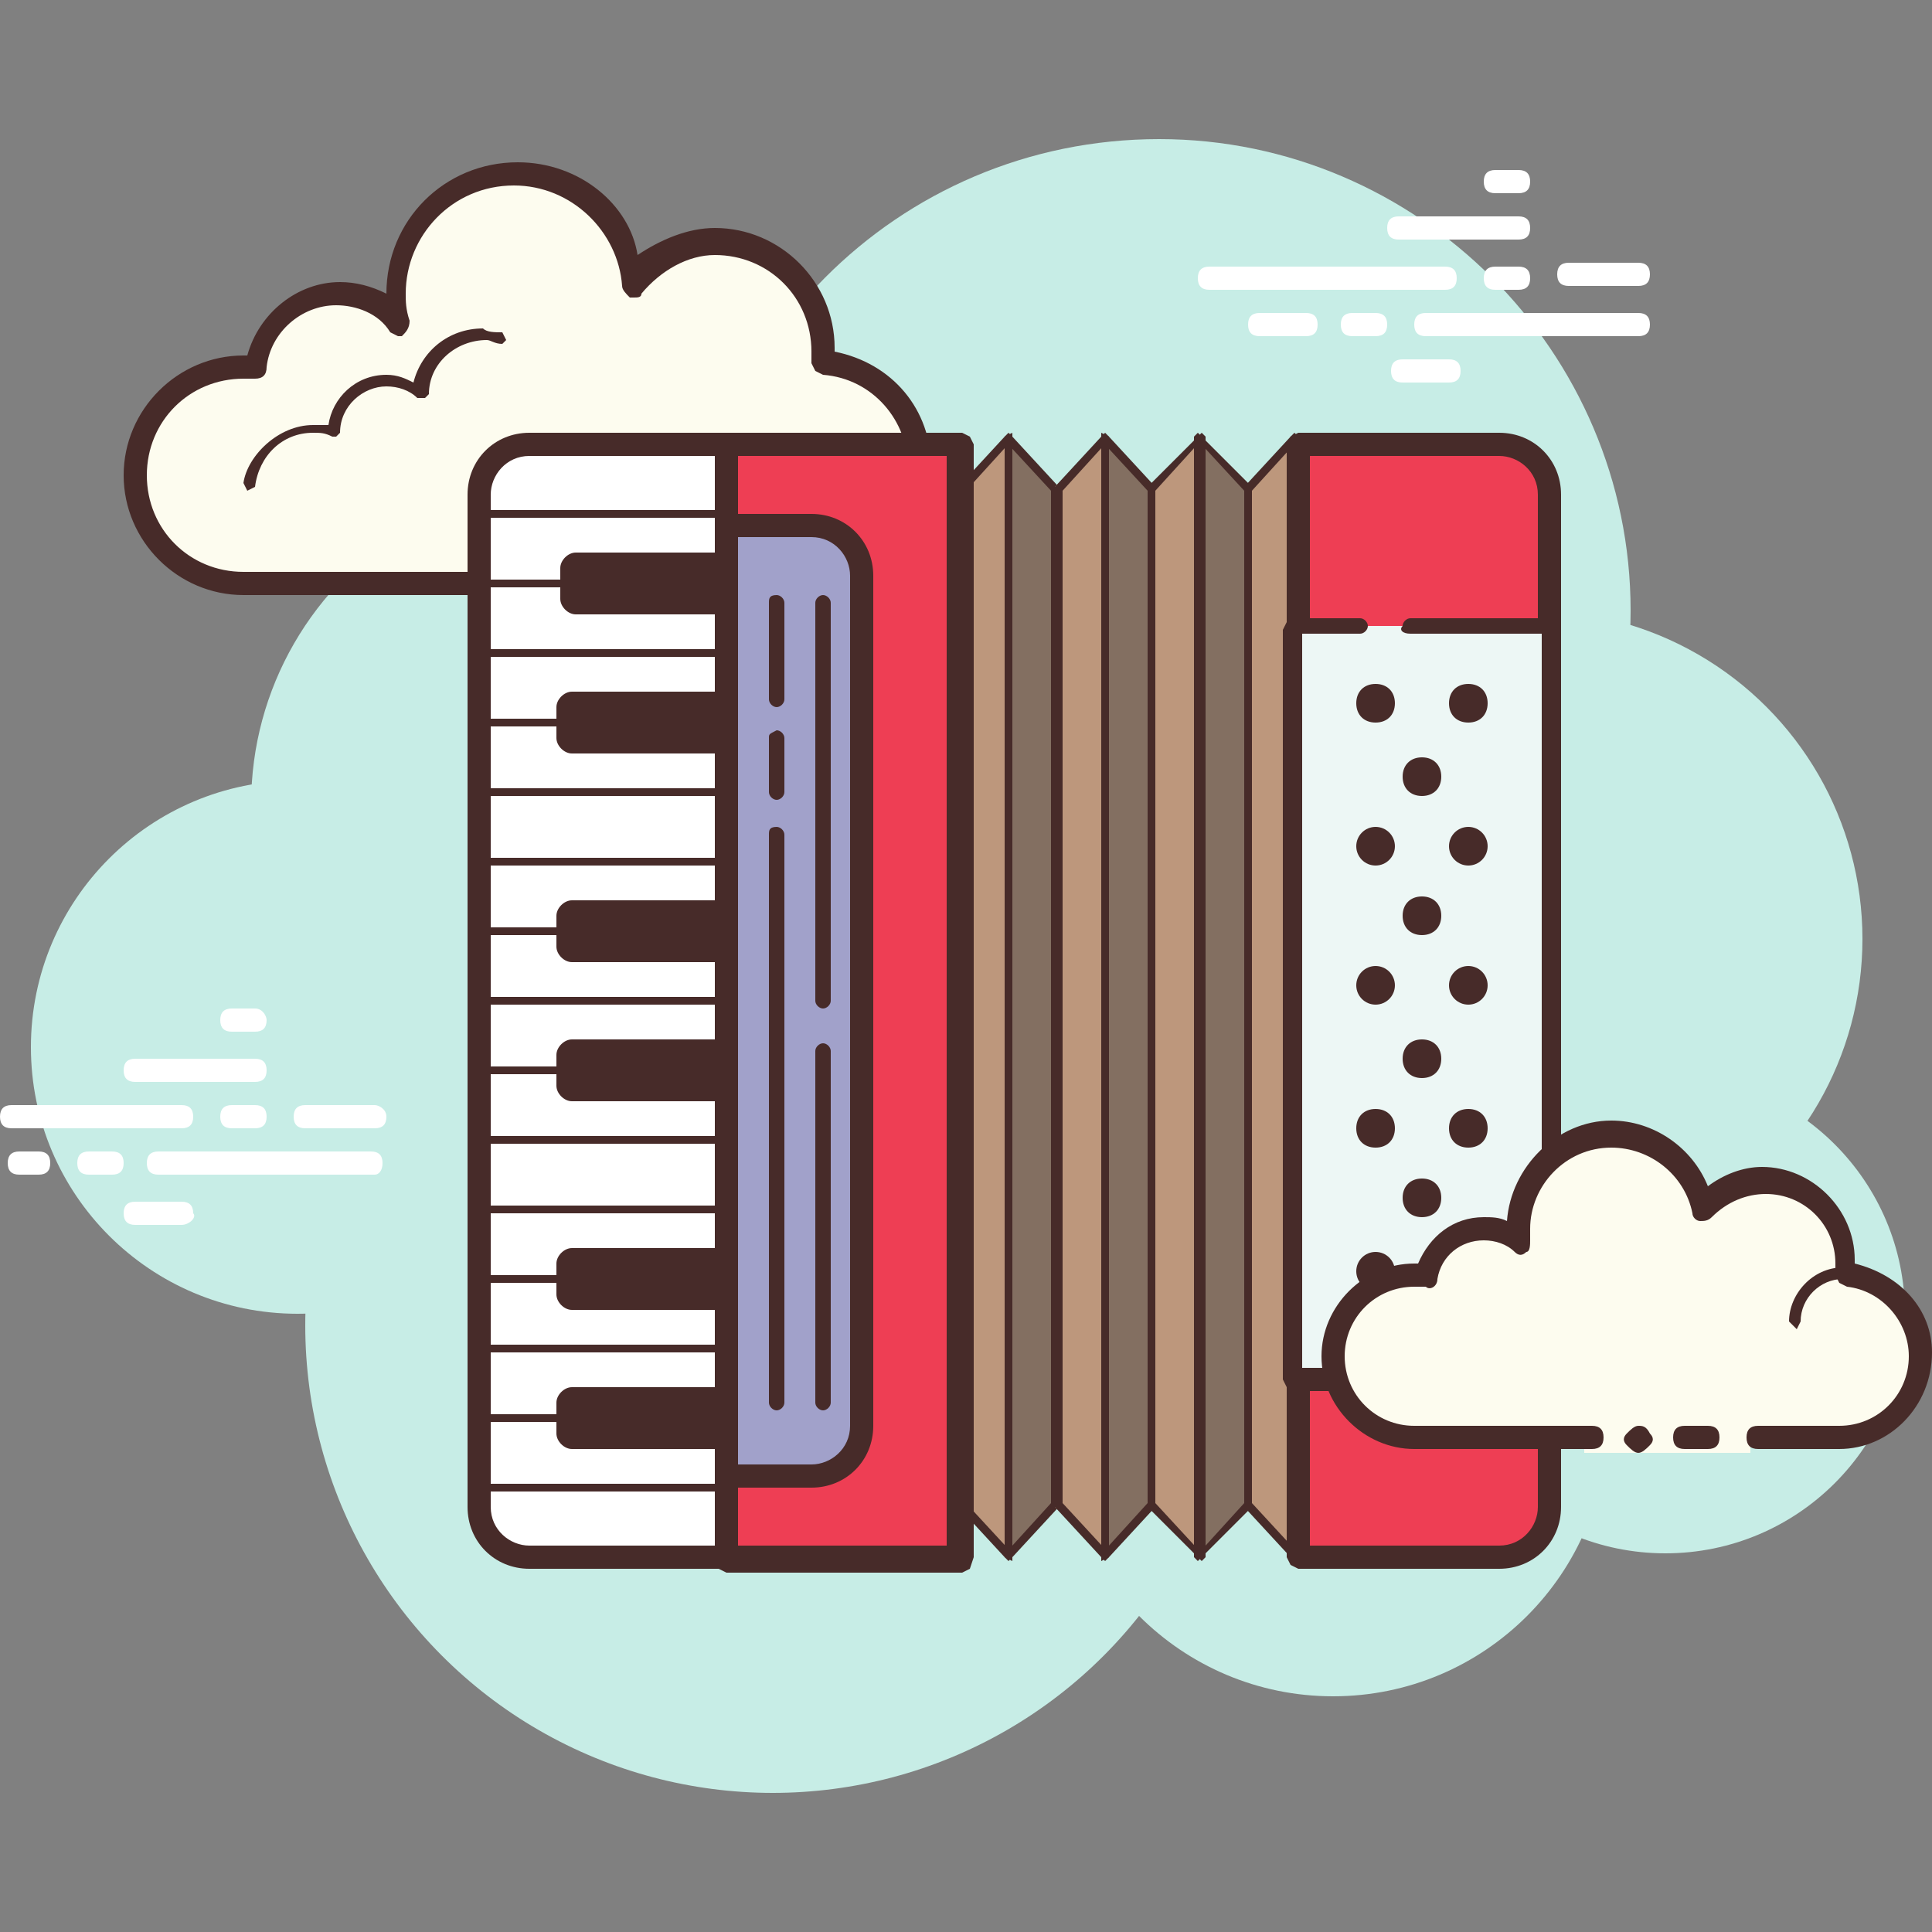 <?xml version="1.0" encoding="utf-8"?>
<!-- Generator: Adobe Illustrator 26.0.1, SVG Export Plug-In . SVG Version: 6.00 Build 0)  -->
<svg version="1.1" id="Layer_1" xmlns="http://www.w3.org/2000/svg" xmlns:xlink="http://www.w3.org/1999/xlink" x="0px" y="0px"
	 viewBox="0 0 50 50" style="enable-background:new 0 0 50 50;" xml:space="preserve">
<rect x="0" y="0" width="50" height="50" fill="#808080" stroke="none"/>
<style type="text/css">
	.st0{fill:#C7EDE6;}
	.st1{fill:#BD977C;}
	.st2{fill:#472B29;}
	.st3{fill:#836F61;}
	.st4{fill:#FDFCEF;}
	.st5{fill:#EE3E54;}
	.st6{fill:#FFFFFF;}
	.st7{fill:#EDF7F5;}
	.st8{fill:#A1A1CA;}
</style>
<g>
	<path class="st0" d="M42.2,15.8C42.2,22.5,36.7,28,30,28c-6.7,0-12.2-5.4-12.2-12.2c0-6.7,5.4-12.2,12.2-12.2
		C36.7,3.6,42.2,9.1,42.2,15.8z"/>
	<circle class="st0" cx="39.7" cy="24.3" r="8.5"/>
	<circle class="st0" cx="43.1" cy="34" r="6.2"/>
	<circle class="st0" cx="34.5" cy="36.8" r="7.1"/>
	<circle class="st0" cx="20" cy="34.3" r="12.1"/>
	<circle class="st0" cx="7.7" cy="27.1" r="6.9"/>
	<circle class="st0" cx="14.8" cy="20.8" r="8.3"/>
	<ellipse class="st0" cx="32.5" cy="30" rx="4.4" ry="4.8"/>
	<polygon class="st1" points="26.1,40.3 24.9,39 24.9,12.6 26.1,11.3 	"/>
	<polygon class="st2" points="26.1,40.3 26.2,40.2 25,38.9 25,12.7 26,11.6 26,40.3 26.1,40.3 26.2,40.2 26.1,40.3 26.2,40.3 
		26.2,11.3 26.2,11.2 26,11.3 24.8,12.6 24.8,12.6 24.8,39 24.8,39 26,40.3 26.2,40.4 26.2,40.3 	"/>
	<polygon class="st3" points="26.1,11.3 27.3,12.6 27.3,39 26.1,40.3 	"/>
	<polygon class="st2" points="26.1,11.3 26,11.4 27.2,12.7 27.2,38.9 26.2,40 26.2,11.3 26.1,11.3 26,11.4 26.1,11.3 26,11.3 
		26,40.3 26.1,40.4 26.2,40.3 27.4,39 27.5,39 27.5,12.6 27.4,12.6 26.2,11.3 26.1,11.2 26,11.3 	"/>
	<polygon class="st1" points="28.6,40.3 27.3,39 27.3,12.6 28.6,11.3 	"/>
	<polygon class="st2" points="28.6,40.3 28.7,40.2 27.5,38.9 27.5,12.7 28.5,11.6 28.5,40.3 28.6,40.3 28.7,40.2 28.6,40.3 
		28.7,40.3 28.7,11.3 28.6,11.2 28.5,11.3 27.3,12.6 27.2,12.6 27.2,39 27.3,39 28.5,40.3 28.6,40.4 28.7,40.3 	"/>
	<polygon class="st3" points="28.6,11.3 29.8,12.6 29.8,39 28.6,40.3 	"/>
	<polygon class="st2" points="28.6,11.3 28.5,11.4 29.7,12.7 29.7,38.9 28.7,40 28.7,11.3 28.6,11.3 28.5,11.4 28.6,11.3 28.5,11.3 
		28.5,40.3 28.5,40.4 28.7,40.3 29.9,39 29.9,39 29.9,12.6 29.9,12.6 28.7,11.3 28.5,11.2 28.5,11.3 	"/>
	<polygon class="st1" points="31,40.3 29.8,39 29.8,12.6 31,11.3 	"/>
	<polygon class="st2" points="31,40.3 31.1,40.2 29.9,38.9 29.9,12.7 30.9,11.6 30.9,40.3 31,40.3 31.1,40.2 31,40.3 31.2,40.3 
		31.2,11.3 31.1,11.2 31,11.3 29.7,12.6 29.7,12.6 29.7,39 29.7,39 31,40.3 31.1,40.4 31.2,40.3 	"/>
	<polygon class="st3" points="31,11.3 32.3,12.6 32.3,39 31,40.3 	"/>
	<polygon class="st2" points="31,11.3 31,11.4 32.2,12.7 32.2,38.9 31.2,40 31.2,11.3 31,11.3 31,11.4 31,11.3 30.9,11.3 30.9,40.3 
		31,40.4 31.1,40.3 32.4,39 32.4,39 32.4,12.6 32.4,12.6 31.1,11.3 31,11.2 30.9,11.3 	"/>
	<polygon class="st1" points="33.5,40.3 32.3,39 32.3,12.6 33.5,11.3 	"/>
	<polygon class="st2" points="33.5,40.3 33.6,40.2 32.4,38.9 32.4,12.7 33.4,11.6 33.4,40.3 33.5,40.3 33.6,40.2 33.5,40.3 
		33.6,40.3 33.6,11.3 33.5,11.2 33.4,11.3 32.2,12.6 32.2,12.6 32.2,39 32.2,39 33.4,40.3 33.5,40.4 33.6,40.3 	"/>
	<path class="st4" d="M17.3,15c0,0,2.2,0,3.8,0s2.8-1.2,2.8-2.8c0-1.4-1.1-2.6-2.5-2.7c0-0.1,0-0.2,0-0.3c0-1.5-1.2-2.8-2.8-2.8
		c-0.9,0-1.7,0.4-2.2,1.1c-0.1-1.6-1.4-2.9-3.1-2.9c-1.7,0-3.1,1.4-3.1,3.1c0,0.3,0,0.5,0.1,0.8c-0.4-0.5-1-0.8-1.7-0.8
		c-1.1,0-2,0.8-2.1,1.9c-0.1,0-0.2,0-0.3,0c-1.5,0-2.8,1.2-2.8,2.8c0,1.5,1.2,2.8,2.8,2.8s5.9,0,5.9,0h3.3v0.3h1.8V15z"/>
	<path class="st2" d="M13.4,4.2c-1.9,0-3.4,1.5-3.4,3.4v0C9.6,7.4,9.2,7.3,8.8,7.3c-1.1,0-2.1,0.8-2.4,1.9l-0.1,0
		c-1.7,0-3.1,1.4-3.1,3.1c0,1.7,1.4,3.1,3.1,3.1h9.2c0.2,0,0.3-0.1,0.3-0.3c0-0.2-0.1-0.3-0.3-0.3H6.3c-1.4,0-2.5-1.1-2.5-2.5
		s1.1-2.5,2.5-2.5l0.2,0l0.1,0l0,0c0.2,0,0.3-0.1,0.3-0.3c0.1-0.9,0.9-1.6,1.8-1.6c0.5,0,1.1,0.2,1.4,0.7l0.2,0.1l0.1,0
		c0.1-0.1,0.2-0.2,0.2-0.4c-0.1-0.3-0.1-0.5-0.1-0.7c0-1.5,1.2-2.8,2.8-2.8c1.5,0,2.7,1.2,2.8,2.6c0,0.1,0.1,0.2,0.2,0.3l0.1,0
		c0.1,0,0.2,0,0.2-0.1c0.5-0.6,1.2-1,1.9-1c1.4,0,2.5,1.1,2.5,2.5l0,0.2l0,0.1l0.1,0.2l0.2,0.1c1.3,0.1,2.2,1.2,2.2,2.4
		c0,1.4-1.1,2.5-2.5,2.5h-3.8c-0.2,0-0.3,0.1-0.3,0.3c0,0.2,0.1,0.3,0.3,0.3h3.8c1.7,0,3.1-1.4,3.1-3.1c0-1.5-1-2.7-2.5-3l0-0.1
		c0-1.7-1.4-3.1-3.1-3.1c-0.7,0-1.4,0.3-2,0.7C16.3,5.3,15,4.2,13.4,4.2z"/>
	<path class="st2" d="M13,8.6l0.1,0.2l-0.1,0.1l0,0c-0.2,0-0.3-0.1-0.4-0.1c-0.8,0-1.5,0.6-1.5,1.4l-0.1,0.1l-0.1,0l-0.1,0
		c-0.2-0.2-0.5-0.3-0.8-0.3c-0.6,0-1.2,0.5-1.2,1.2l-0.1,0.1l-0.1,0l0,0c-0.2-0.1-0.3-0.1-0.5-0.1c-0.8,0-1.4,0.6-1.5,1.4l-0.2,0.1
		h0l-0.1-0.2C6.4,11.8,7.2,11,8.1,11c0.1,0,0.2,0,0.4,0c0.1-0.7,0.7-1.3,1.5-1.3c0.3,0,0.5,0.1,0.7,0.2c0.2-0.8,0.9-1.4,1.8-1.4
		C12.6,8.6,12.8,8.6,13,8.6z"/>
	<path class="st5" d="M38.8,11.5h-2.2h-0.3h-2.7v28.8h2.7h0.3h2.2c0.7,0,1.3-0.6,1.3-1.3V12.8C40.1,12.1,39.5,11.5,38.8,11.5z"/>
	<path class="st2" d="M38.8,11.5v-0.3h-2.2h-0.3h-2.7l-0.2,0.1l-0.1,0.2v28.8l0.1,0.2l0.2,0.1h2.7h0.3h2.2c0.9,0,1.6-0.7,1.6-1.6
		V12.8c0-0.9-0.7-1.6-1.6-1.6V11.5v0.3c0.5,0,1,0.4,1,1V39c0,0.5-0.4,1-1,1h-2.2h-0.3h-2.4V11.8h2.4h0.3h2.2V11.5z"/>
	<path class="st6" d="M22.6,39c0,0.7-0.6,1.3-1.3,1.3h-7.6c-0.7,0-1.3-0.6-1.3-1.3V12.8c0-0.7,0.6-1.3,1.3-1.3h7.6
		c0.7,0,1.3,0.6,1.3,1.3V39z"/>
	<path class="st2" d="M22.6,39h-0.3c0,0.5-0.4,1-1,1h-7.6c-0.5,0-1-0.4-1-1V12.8c0-0.5,0.4-1,1-1h7.6c0.5,0,1,0.4,1,1V39H22.6h0.3
		V12.8c0-0.9-0.7-1.6-1.6-1.6h-7.6c-0.9,0-1.6,0.7-1.6,1.6V39c0,0.9,0.7,1.6,1.6,1.6h7.6c0.9,0,1.6-0.7,1.6-1.6H22.6z"/>
	<path class="st2" d="M20.5,14.7v0.8c0,0.2-0.2,0.4-0.4,0.4h-5.2c-0.2,0-0.4-0.2-0.4-0.4v-0.8c0-0.2,0.2-0.4,0.4-0.4H20
		C20.3,14.3,20.5,14.5,20.5,14.7z M20,17.9h-5.2c-0.2,0-0.4,0.2-0.4,0.4v0.8c0,0.2,0.2,0.4,0.4,0.4H20c0.2,0,0.4-0.2,0.4-0.4v-0.8
		C20.5,18.1,20.3,17.9,20,17.9z M20,23.3h-5.2c-0.2,0-0.4,0.2-0.4,0.4v0.8c0,0.2,0.2,0.4,0.4,0.4H20c0.2,0,0.4-0.2,0.4-0.4v-0.8
		C20.5,23.5,20.3,23.3,20,23.3z M20,26.9h-5.2c-0.2,0-0.4,0.2-0.4,0.4v0.8c0,0.2,0.2,0.4,0.4,0.4H20c0.2,0,0.4-0.2,0.4-0.4v-0.8
		C20.5,27.1,20.3,26.9,20,26.9z M20,32.3h-5.2c-0.2,0-0.4,0.2-0.4,0.4v0.8c0,0.2,0.2,0.4,0.4,0.4H20c0.2,0,0.4-0.2,0.4-0.4v-0.8
		C20.5,32.5,20.3,32.3,20,32.3z M20,35.9h-5.2c-0.2,0-0.4,0.2-0.4,0.4v0.8c0,0.2,0.2,0.4,0.4,0.4H20c0.2,0,0.4-0.2,0.4-0.4v-0.8
		C20.5,36.1,20.3,35.9,20,35.9z"/>
	<polygon class="st2" points="22.6,15.1 22.6,15 12.5,15 12.5,13.4 22.4,13.4 22.4,15.1 22.6,15.1 22.6,15 22.6,15.1 22.7,15.1 
		22.7,13.3 22.6,13.2 22.6,13.2 12.4,13.2 12.3,13.2 12.2,13.3 12.2,15.1 12.3,15.2 12.4,15.2 22.6,15.2 22.6,15.2 22.7,15.1 	"/>
	<polygon class="st2" points="22.6,16.9 22.6,16.8 12.5,16.8 12.5,15.2 22.4,15.2 22.4,16.9 22.6,16.9 22.6,16.8 22.6,16.9 
		22.7,16.9 22.7,15.1 22.6,15 22.6,15 12.4,15 12.3,15 12.2,15.1 12.2,16.9 12.3,17 12.4,17 22.6,17 22.6,17 22.7,16.9 	"/>
	<polygon class="st2" points="22.6,18.7 22.6,18.6 12.5,18.6 12.5,17 22.4,17 22.4,18.7 22.6,18.7 22.6,18.6 22.6,18.7 22.7,18.7 
		22.7,16.9 22.6,16.8 22.6,16.8 12.4,16.8 12.3,16.8 12.2,16.9 12.2,18.7 12.3,18.8 12.4,18.8 22.6,18.8 22.6,18.8 22.7,18.7 	"/>
	<polygon class="st2" points="22.6,20.5 22.6,20.4 12.5,20.4 12.5,18.8 22.4,18.8 22.4,20.5 22.6,20.5 22.6,20.4 22.6,20.5 
		22.7,20.5 22.7,18.7 22.6,18.6 22.6,18.6 12.4,18.6 12.3,18.6 12.2,18.7 12.2,20.5 12.3,20.6 12.4,20.6 22.6,20.6 22.6,20.6 
		22.7,20.5 	"/>
	<polygon class="st2" points="22.6,22.3 22.6,22.2 12.5,22.2 12.5,20.6 22.4,20.6 22.4,22.3 22.6,22.3 22.6,22.2 22.6,22.3 
		22.7,22.3 22.7,20.5 22.6,20.4 22.6,20.4 12.4,20.4 12.3,20.4 12.2,20.5 12.2,22.3 12.3,22.4 12.4,22.4 22.6,22.4 22.6,22.4 
		22.7,22.3 	"/>
	<polygon class="st2" points="22.6,24.1 22.6,24 12.5,24 12.5,22.4 22.4,22.4 22.4,24.1 22.6,24.1 22.6,24 22.6,24.1 22.7,24.1 
		22.7,22.3 22.6,22.2 22.6,22.2 12.4,22.2 12.3,22.2 12.2,22.3 12.2,24.1 12.3,24.2 12.4,24.2 22.6,24.2 22.6,24.2 22.7,24.1 	"/>
	<polygon class="st2" points="22.6,25.9 22.6,25.8 12.5,25.8 12.5,24.2 22.4,24.2 22.4,25.9 22.6,25.9 22.6,25.8 22.6,25.9 
		22.7,25.9 22.7,24.1 22.6,24 22.6,24 12.4,24 12.3,24 12.2,24.1 12.2,25.9 12.3,26 12.4,26 22.6,26 22.6,26 22.7,25.9 	"/>
	<polygon class="st2" points="22.6,27.7 22.6,27.6 12.5,27.6 12.5,26 22.4,26 22.4,27.7 22.6,27.7 22.6,27.6 22.6,27.7 22.7,27.7 
		22.7,25.9 22.6,25.8 22.6,25.8 12.4,25.8 12.3,25.8 12.2,25.9 12.2,27.7 12.3,27.8 12.4,27.8 22.6,27.8 22.6,27.8 22.7,27.7 	"/>
	<polygon class="st2" points="22.6,29.5 22.6,29.4 12.5,29.4 12.5,27.8 22.4,27.8 22.4,29.5 22.6,29.5 22.6,29.4 22.6,29.5 
		22.7,29.5 22.7,27.7 22.6,27.6 22.6,27.6 12.4,27.6 12.3,27.6 12.2,27.7 12.2,29.5 12.3,29.6 12.4,29.6 22.6,29.6 22.6,29.6 
		22.7,29.5 	"/>
	<polygon class="st2" points="22.6,31.3 22.6,31.2 12.5,31.2 12.5,29.6 22.4,29.6 22.4,31.3 22.6,31.3 22.6,31.2 22.6,31.3 
		22.7,31.3 22.7,29.5 22.6,29.4 22.6,29.4 12.4,29.4 12.3,29.4 12.2,29.5 12.2,31.3 12.3,31.4 12.4,31.4 22.6,31.4 22.6,31.4 
		22.7,31.3 	"/>
	<polygon class="st2" points="22.6,33.1 22.6,33 12.5,33 12.5,31.4 22.4,31.4 22.4,33.1 22.6,33.1 22.6,33 22.6,33.1 22.7,33.1 
		22.7,31.3 22.6,31.2 22.6,31.2 12.4,31.2 12.3,31.2 12.2,31.3 12.2,33.1 12.3,33.2 12.4,33.2 22.6,33.2 22.6,33.2 22.7,33.1 	"/>
	<polygon class="st2" points="22.6,34.9 22.6,34.8 12.5,34.8 12.5,33.2 22.4,33.2 22.4,34.9 22.6,34.9 22.6,34.8 22.6,34.9 
		22.7,34.9 22.7,33.1 22.6,33 22.6,33 12.4,33 12.3,33 12.2,33.1 12.2,34.9 12.3,35 12.4,35 22.6,35 22.6,35 22.7,34.9 	"/>
	<polygon class="st2" points="22.6,36.7 22.6,36.6 12.5,36.6 12.5,35 22.4,35 22.4,36.7 22.6,36.7 22.6,36.6 22.6,36.7 22.7,36.7 
		22.7,34.9 22.6,34.8 22.6,34.8 12.4,34.8 12.3,34.8 12.2,34.9 12.2,36.7 12.3,36.8 12.4,36.8 22.6,36.8 22.6,36.8 22.7,36.7 	"/>
	<polygon class="st2" points="22.6,38.5 22.6,38.4 12.5,38.4 12.5,36.8 22.4,36.8 22.4,38.5 22.6,38.5 22.6,38.4 22.6,38.5 
		22.7,38.5 22.7,36.7 22.6,36.7 22.6,36.6 12.4,36.6 12.3,36.7 12.2,36.7 12.2,38.5 12.3,38.6 12.4,38.6 22.6,38.6 22.6,38.6 
		22.7,38.5 	"/>
	<path class="st6" d="M42.4,6.8c-0.1,0-1.7,0-1.8,0c-0.2,0-0.3,0.1-0.3,0.3s0.1,0.3,0.3,0.3c0.1,0,1.7,0,1.8,0
		c0.2,0,0.3-0.1,0.3-0.3S42.6,6.8,42.4,6.8z M39.3,5.6c-0.1,0-3,0-3.1,0c-0.2,0-0.3,0.1-0.3,0.3s0.1,0.3,0.3,0.3c0.1,0,3,0,3.1,0
		c0.2,0,0.3-0.1,0.3-0.3S39.5,5.6,39.3,5.6z M39.3,4.4c-0.1,0-0.5,0-0.6,0c-0.2,0-0.3,0.1-0.3,0.3c0,0.2,0.1,0.3,0.3,0.3
		c0.1,0,0.5,0,0.6,0c0.2,0,0.3-0.1,0.3-0.3C39.6,4.5,39.5,4.4,39.3,4.4z M37.5,9.9h-1.2c-0.2,0-0.3-0.1-0.3-0.3
		c0-0.2,0.1-0.3,0.3-0.3h1.2c0.2,0,0.3,0.1,0.3,0.3C37.8,9.8,37.7,9.9,37.5,9.9z M33.8,8.7h-1.2c-0.2,0-0.3-0.1-0.3-0.3
		c0-0.2,0.1-0.3,0.3-0.3h1.2c0.2,0,0.3,0.1,0.3,0.3C34.1,8.6,34,8.7,33.8,8.7z M35.6,8.7H35c-0.2,0-0.3-0.1-0.3-0.3
		c0-0.2,0.1-0.3,0.3-0.3h0.6c0.2,0,0.3,0.1,0.3,0.3C35.9,8.6,35.8,8.7,35.6,8.7z M42.4,8.7h-5.5c-0.2,0-0.3-0.1-0.3-0.3
		c0-0.2,0.1-0.3,0.3-0.3h5.5c0.2,0,0.3,0.1,0.3,0.3C42.7,8.6,42.6,8.7,42.4,8.7z M39.3,7.5h-0.6c-0.2,0-0.3-0.1-0.3-0.3
		s0.1-0.3,0.3-0.3h0.6c0.2,0,0.3,0.1,0.3,0.3S39.5,7.5,39.3,7.5z M37.4,7.5h-6.1c-0.2,0-0.3-0.1-0.3-0.3s0.1-0.3,0.3-0.3h6.1
		c0.2,0,0.3,0.1,0.3,0.3S37.6,7.5,37.4,7.5z"/>
	<path class="st6" d="M9.7,28.6c-0.1,0-1.7,0-1.8,0c-0.2,0-0.3,0.1-0.3,0.3s0.1,0.3,0.3,0.3c0.1,0,1.7,0,1.8,0
		c0.2,0,0.3-0.1,0.3-0.3S9.8,28.6,9.7,28.6z M6.6,27.4c-0.1,0-3,0-3.1,0c-0.2,0-0.3,0.1-0.3,0.3S3.3,28,3.5,28c0.1,0,3,0,3.1,0
		c0.2,0,0.3-0.1,0.3-0.3S6.8,27.4,6.6,27.4z M6.6,26.1c-0.1,0-0.5,0-0.6,0c-0.2,0-0.3,0.1-0.3,0.3c0,0.2,0.1,0.3,0.3,0.3
		c0.1,0,0.5,0,0.6,0c0.2,0,0.3-0.1,0.3-0.3C6.9,26.3,6.8,26.1,6.6,26.1z M4.7,31.7H3.5c-0.2,0-0.3-0.1-0.3-0.3
		c0-0.2,0.1-0.3,0.3-0.3h1.2c0.2,0,0.3,0.1,0.3,0.3C5.1,31.5,4.9,31.7,4.7,31.7z M1,30.4H0.5c-0.2,0-0.3-0.1-0.3-0.3
		s0.1-0.3,0.3-0.3H1c0.2,0,0.3,0.1,0.3,0.3S1.2,30.4,1,30.4z M2.9,30.4H2.3c-0.2,0-0.3-0.1-0.3-0.3s0.1-0.3,0.3-0.3h0.6
		c0.2,0,0.3,0.1,0.3,0.3S3.1,30.4,2.9,30.4z M9.7,30.4H4.1c-0.2,0-0.3-0.1-0.3-0.3s0.1-0.3,0.3-0.3h5.5c0.2,0,0.3,0.1,0.3,0.3
		S9.8,30.4,9.7,30.4z M6.6,29.2H6c-0.2,0-0.3-0.1-0.3-0.3s0.1-0.3,0.3-0.3h0.6c0.2,0,0.3,0.1,0.3,0.3S6.8,29.2,6.6,29.2z M4.7,29.2
		H0.3c-0.2,0-0.3-0.1-0.3-0.3s0.1-0.3,0.3-0.3h4.4c0.2,0,0.3,0.1,0.3,0.3S4.9,29.2,4.7,29.2z"/>
	<rect x="18.8" y="11.5" class="st5" width="6.1" height="28.8"/>
	<polygon class="st2" points="24.9,40.3 24.9,40 19.1,40 19.1,11.8 24.5,11.8 24.5,40.3 24.9,40.3 24.9,40 24.9,40.3 25.2,40.3 
		25.2,11.5 25.1,11.3 24.9,11.2 18.8,11.2 18.6,11.3 18.5,11.5 18.5,40.3 18.6,40.6 18.8,40.7 24.9,40.7 25.1,40.6 25.2,40.3 	"/>
	<polyline class="st7" points="36.5,16.2 40.1,16.2 40.1,35.6 33.5,35.6 33.5,16.2 35.2,16.2 	"/>
	<path class="st2" d="M36.5,16.4h3.4v19h-6.2v-19h1.5c0.1,0,0.2-0.1,0.2-0.2c0-0.1-0.1-0.2-0.2-0.2l-1.7,0l-0.2,0.1l-0.1,0.2v19.4
		l0.1,0.2l0.2,0.1h6.6l0.2-0.1l0.1-0.2V16.2l-0.1-0.2L40.1,16h-3.6c-0.1,0-0.2,0.1-0.2,0.2C36.2,16.3,36.3,16.4,36.5,16.4L36.5,16.4
		z"/>
	<path class="st8" d="M21,13.6h-0.4h-0.5h-1.3v1.3v22v1.3h1.3h0.5H21c0.7,0,1.3-0.6,1.3-1.3v-22C22.3,14.2,21.8,13.6,21,13.6z"/>
	<path class="st2" d="M21,13.6v-0.3h-0.4h-0.5h-1.3l-0.2,0.1l-0.1,0.2v1.3v22v1.3l0.1,0.2l0.2,0.1h1.3h0.5H21c0.9,0,1.6-0.7,1.6-1.6
		v-22c0-0.9-0.7-1.6-1.6-1.6V13.6v0.3c0.6,0,1,0.5,1,1v22c0,0.6-0.5,1-1,1h-0.4h-0.5h-1l0-1v-22v-1l1,0h0.5H21V13.6z"/>
	<path class="st2" d="M21.1,27.2v9.1c0,0.1,0.1,0.2,0.2,0.2c0.1,0,0.2-0.1,0.2-0.2v-9.1c0-0.1-0.1-0.2-0.2-0.2
		C21.2,27,21.1,27.1,21.1,27.2"/>
	<path class="st2" d="M21.1,15.6v10.3c0,0.1,0.1,0.2,0.2,0.2c0.1,0,0.2-0.1,0.2-0.2V15.6c0-0.1-0.1-0.2-0.2-0.2
		C21.2,15.4,21.1,15.5,21.1,15.6"/>
	<path class="st2" d="M19.9,21.6v14.7c0,0.1,0.1,0.2,0.2,0.2c0.1,0,0.2-0.1,0.2-0.2V21.6c0-0.1-0.1-0.2-0.2-0.2
		C19.9,21.4,19.9,21.5,19.9,21.6"/>
	<path class="st2" d="M19.9,19.1v1.4c0,0.1,0.1,0.2,0.2,0.2c0.1,0,0.2-0.1,0.2-0.2v-1.4c0-0.1-0.1-0.2-0.2-0.2
		C19.9,19,19.9,19,19.9,19.1"/>
	<path class="st2" d="M19.9,15.6v2.5c0,0.1,0.1,0.2,0.2,0.2c0.1,0,0.2-0.1,0.2-0.2v-2.5c0-0.1-0.1-0.2-0.2-0.2
		C19.9,15.4,19.9,15.5,19.9,15.6"/>
	<path class="st2" d="M36.1,18.2c0,0.3-0.2,0.5-0.5,0.5s-0.5-0.2-0.5-0.5c0-0.3,0.2-0.5,0.5-0.5S36.1,17.9,36.1,18.2z"/>
	<path class="st2" d="M37.3,20.1c0,0.3-0.2,0.5-0.5,0.5s-0.5-0.2-0.5-0.5s0.2-0.5,0.5-0.5S37.3,19.8,37.3,20.1z"/>
	<path class="st2" d="M38.5,18.2c0,0.3-0.2,0.5-0.5,0.5c-0.3,0-0.5-0.2-0.5-0.5c0-0.3,0.2-0.5,0.5-0.5
		C38.3,17.7,38.5,17.9,38.5,18.2z"/>
	<circle class="st2" cx="35.6" cy="21.9" r="0.5"/>
	<path class="st2" d="M37.3,23.7c0,0.3-0.2,0.5-0.5,0.5s-0.5-0.2-0.5-0.5c0-0.3,0.2-0.5,0.5-0.5S37.3,23.4,37.3,23.7z"/>
	<circle class="st2" cx="38" cy="21.9" r="0.5"/>
	<circle class="st2" cx="35.6" cy="25.5" r="0.5"/>
	<path class="st2" d="M37.3,27.4c0,0.3-0.2,0.5-0.5,0.5s-0.5-0.2-0.5-0.5s0.2-0.5,0.5-0.5S37.3,27.1,37.3,27.4z"/>
	<circle class="st2" cx="38" cy="25.5" r="0.5"/>
	<path class="st2" d="M36.1,29.2c0,0.3-0.2,0.5-0.5,0.5s-0.5-0.2-0.5-0.5c0-0.3,0.2-0.5,0.5-0.5S36.1,28.9,36.1,29.2z"/>
	<path class="st2" d="M37.3,31c0,0.3-0.2,0.5-0.5,0.5s-0.5-0.2-0.5-0.5s0.2-0.5,0.5-0.5S37.3,30.7,37.3,31z"/>
	<path class="st2" d="M38.5,29.2c0,0.3-0.2,0.5-0.5,0.5c-0.3,0-0.5-0.2-0.5-0.5c0-0.3,0.2-0.5,0.5-0.5
		C38.3,28.7,38.5,28.9,38.5,29.2z"/>
	<circle class="st2" cx="35.6" cy="32.9" r="0.5"/>
	<path class="st2" d="M37.3,34.7c0,0.3-0.2,0.5-0.5,0.5s-0.5-0.2-0.5-0.5c0-0.3,0.2-0.5,0.5-0.5S37.3,34.4,37.3,34.7z"/>
	<circle class="st2" cx="38" cy="32.9" r="0.5"/>
	<path class="st4" d="M45.4,37.2c0,0,1,0,2.1,0c1.2,0,2.1-1,2.1-2.1c0-1.1-0.8-2-1.9-2.1c0-0.1,0-0.2,0-0.3c0-1.2-1-2.1-2.1-2.1
		c-0.6,0-1.2,0.3-1.6,0.7c-0.2-1.1-1.2-1.9-2.4-1.9c-1.3,0-2.4,1.1-2.4,2.4c0,0.1,0,0.2,0,0.3c-0.3-0.2-0.6-0.3-1-0.3
		c-0.8,0-1.4,0.5-1.5,1.3c-0.1,0-0.2,0-0.3,0c-1.2,0-2.1,1-2.1,2.1s1,2.1,2.1,2.1c1.2,0,4.6,0,4.6,0v0.3h4.3V37.2z"/>
	<path class="st2" d="M42.4,36.9c-0.1,0-0.2,0.1-0.3,0.2c-0.1,0.1-0.1,0.2,0,0.3c0.1,0.1,0.2,0.2,0.3,0.2s0.2-0.1,0.3-0.2
		c0.1-0.1,0.1-0.2,0-0.3C42.6,36.9,42.5,36.9,42.4,36.9z M46.5,34.4l-0.2-0.2c0-0.7,0.6-1.4,1.4-1.4c0,0,0.5,0,0.8,0.1l0.1,0.2
		l-0.2,0.1c-0.3-0.1-0.7-0.1-0.7-0.1c-0.6,0-1.1,0.5-1.1,1.1L46.5,34.4z"/>
	<path class="st2" d="M47.6,37.5h-2.1c-0.2,0-0.3-0.1-0.3-0.3c0-0.2,0.1-0.3,0.3-0.3h2.1c1,0,1.8-0.8,1.8-1.8c0-0.9-0.7-1.7-1.6-1.8
		l-0.2-0.1l-0.1-0.2c0-0.1,0-0.2,0-0.3c0-1-0.8-1.8-1.8-1.8c-0.5,0-1,0.2-1.4,0.6c-0.1,0.1-0.2,0.1-0.3,0.1c-0.1,0-0.2-0.1-0.2-0.2
		c-0.2-1-1.1-1.7-2.1-1.7c-1.2,0-2.1,1-2.1,2.1l0,0.3c0,0.1,0,0.3-0.1,0.3c-0.1,0.1-0.2,0.1-0.3,0c-0.2-0.2-0.5-0.3-0.8-0.3
		c-0.6,0-1.1,0.4-1.2,1c0,0.2-0.2,0.3-0.3,0.2c-0.1,0-0.2,0-0.3,0c-1,0-1.8,0.8-1.8,1.8s0.8,1.8,1.8,1.8h4.6c0.2,0,0.3,0.1,0.3,0.3
		c0,0.2-0.1,0.3-0.3,0.3h-4.6c-1.3,0-2.4-1.1-2.4-2.4s1.1-2.4,2.4-2.4l0.1,0c0.3-0.7,0.9-1.2,1.7-1.2c0.2,0,0.4,0,0.6,0.1
		c0.1-1.4,1.3-2.6,2.7-2.6c1.1,0,2.1,0.7,2.5,1.7c0.4-0.3,0.9-0.5,1.4-0.5c1.3,0,2.4,1.1,2.4,2.4l0,0.1C49.2,33,50,33.9,50,35
		C50,36.4,48.9,37.5,47.6,37.5z"/>
	<path class="st2" d="M44.2,36.9c-0.1,0-0.5,0-0.6,0c-0.2,0-0.3,0.1-0.3,0.3c0,0.2,0.1,0.3,0.3,0.3c0.1,0,0.5,0,0.6,0
		c0.2,0,0.3-0.1,0.3-0.3C44.5,37,44.4,36.9,44.2,36.9z"/>
</g>
</svg>

